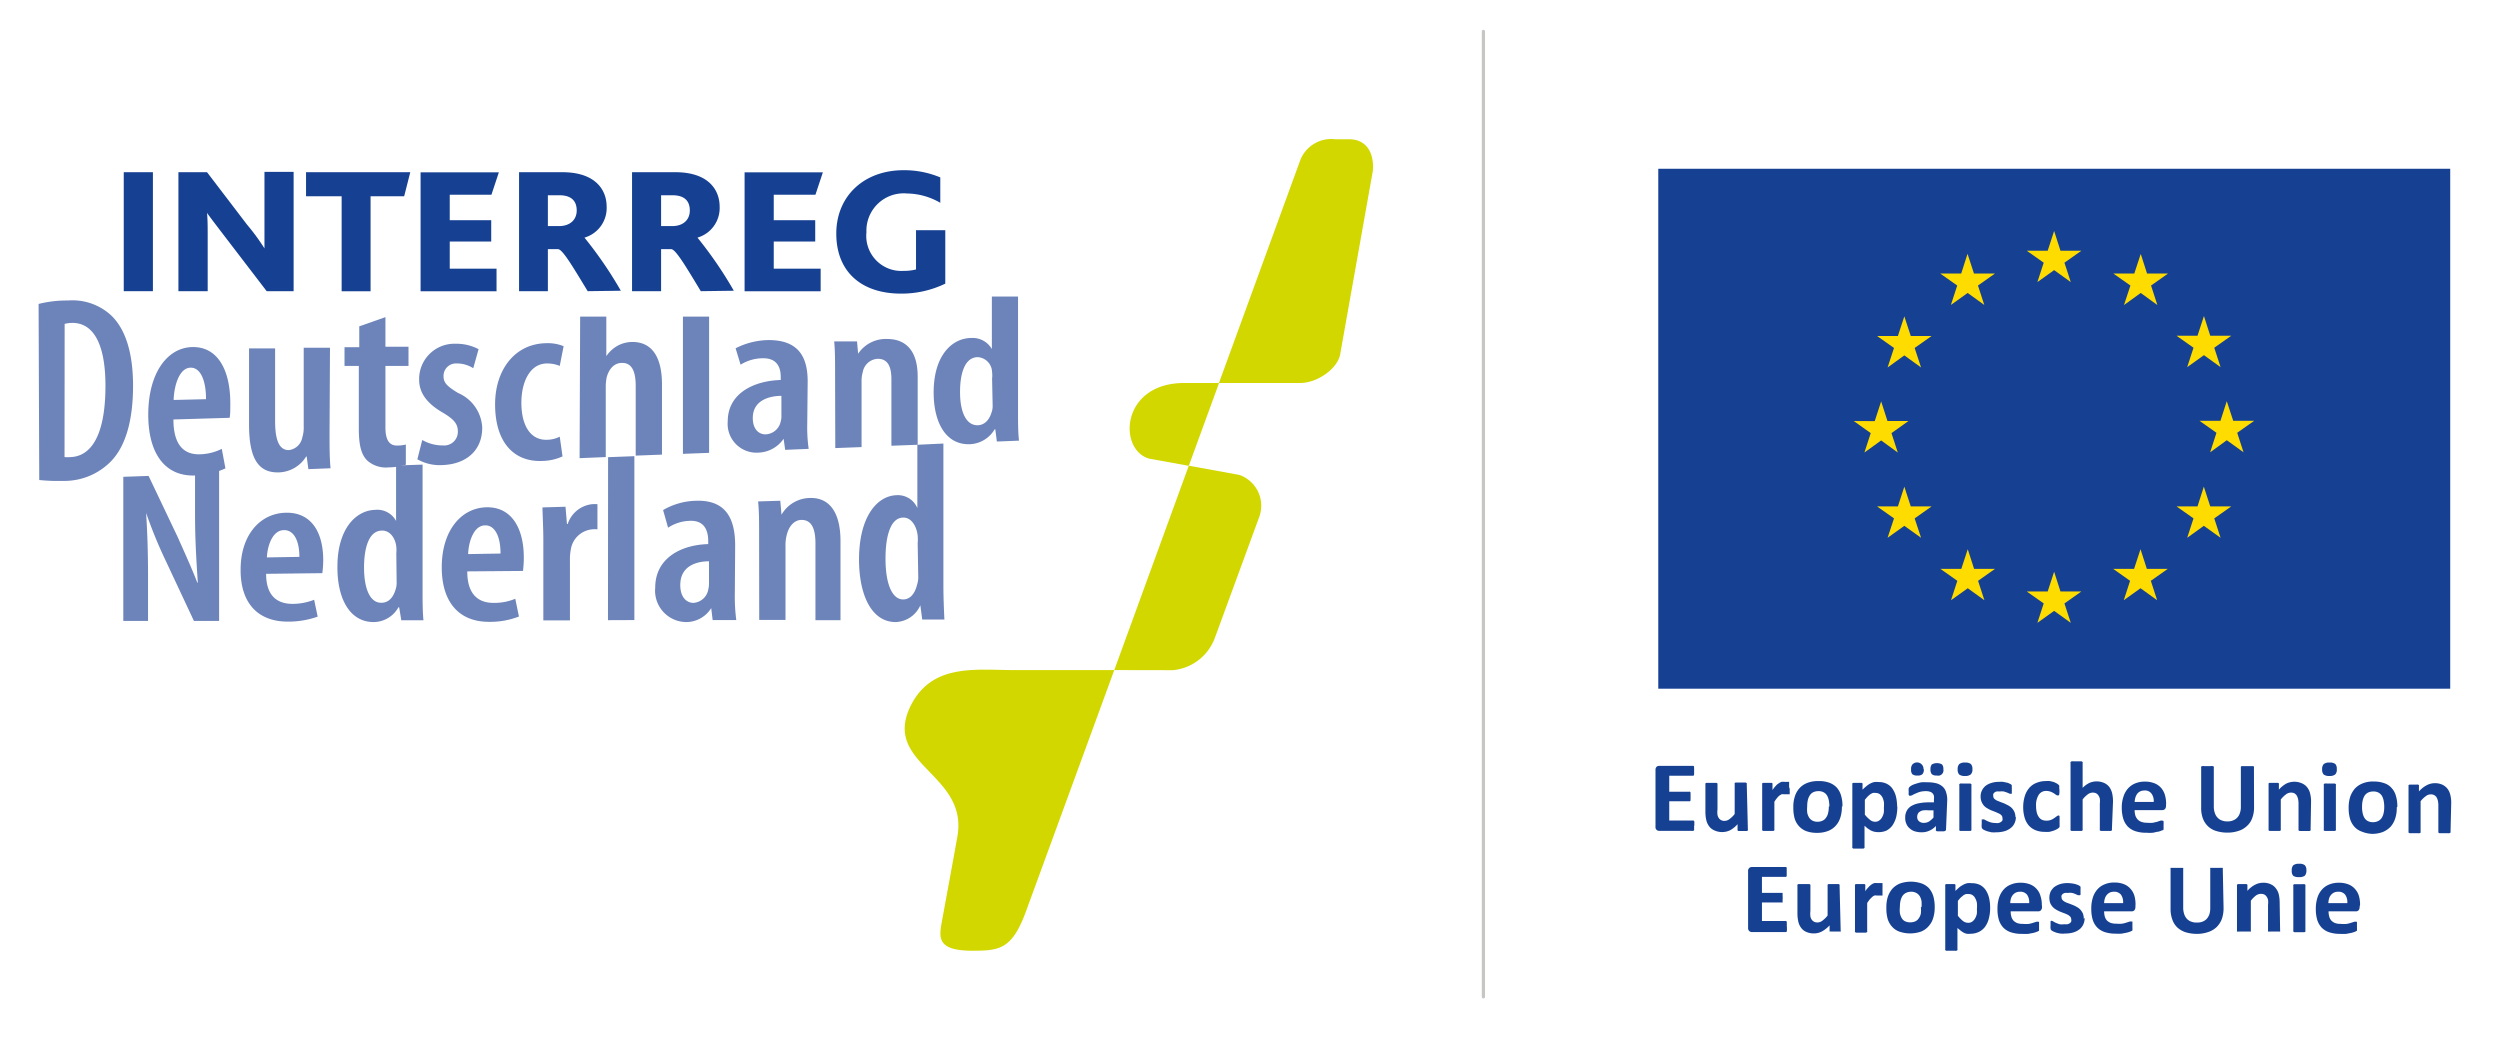 <svg id="Laag_1" data-name="Laag 1" xmlns="http://www.w3.org/2000/svg" viewBox="0 0 225.46 94.04"><defs><style>.cls-1{fill:#d2d700;}.cls-2{fill:#164193;}.cls-3{fill:#6d84ba;}.cls-4{fill:none;stroke:#c6c6c5;stroke-linecap:round;stroke-linejoin:round;stroke-width:0.29px;}.cls-5{fill:#ffdc00;}</style></defs><path class="cls-1" d="M105.79,60.44a4.48,4.48,0,0,0,3.78-2.94l4-10.9a2.94,2.94,0,0,0-1.8-3.77L107.21,42l-6.72,18.43Zm15.88-47.88h-1.24a3,3,0,0,0-3.15,1.84l-7.35,20.14h7.32c1.6,0,3.47-1.36,3.63-2.69l2.93-16.45c.13-1.56-.54-2.84-2.14-2.84m-18,28.81,3.54.64,2.73-7.47h-3.13c-5.77,0-6,6.08-3.14,6.83M91.47,60.43c-3.54,0-7.51-.64-9.41,3.36-2.41,5.21,5.29,6,4.28,11.66C86.09,76.88,85,82.79,85,82.79c-.27,1.57-.76,2.95,2.69,2.95,2.46,0,3.56-.14,4.8-3.45l8-21.86h-9"/><rect class="cls-2" x="11.16" y="15.53" width="2.63" height="10.73"/><path class="cls-2" d="M24.05,26.26l-3.92-5.12c-.64-.84-1.15-1.5-1.46-1.94h0c.05.48.06,1.14.06,1.81v5.25H16.09V15.53h2.58l3.61,4.73a19.35,19.35,0,0,1,1.57,2.14h0c0-.53,0-1.15,0-2v-4.9h2.63V26.26Z"/><polygon class="cls-2" points="36.45 17.7 33.42 17.7 33.42 26.27 30.81 26.27 30.81 17.7 27.6 17.7 27.6 15.53 37 15.53 36.45 17.7"/><polygon class="cls-2" points="44.32 17.56 40.56 17.56 40.56 19.86 44.3 19.86 44.3 21.78 40.56 21.78 40.56 24.23 44.78 24.23 44.78 26.27 37.93 26.27 37.93 15.54 44.99 15.54 44.32 17.56"/><path class="cls-2" d="M53,26.26c-1.42-2.34-2.28-3.79-2.68-3.79h-.91v3.79H46.81V15.53h3.9c3,0,4,1.6,4,3.11a2.78,2.78,0,0,1-2,2.79v0a36.2,36.2,0,0,1,3.28,4.79Zm-3.59-8.65v2.78h1c1,0,1.6-.57,1.6-1.41s-.47-1.37-1.55-1.37Z"/><path class="cls-2" d="M63.2,26.26c-1.41-2.34-2.28-3.79-2.67-3.79h-.91v3.79H57V15.53h3.9c3,0,4,1.6,4,3.11a2.78,2.78,0,0,1-2,2.79v0a36.2,36.2,0,0,1,3.28,4.79Zm-3.58-8.65v2.78h1c1,0,1.59-.57,1.59-1.41s-.47-1.37-1.55-1.37Z"/><polygon class="cls-2" points="73.54 17.56 69.78 17.56 69.78 19.86 73.52 19.86 73.52 21.78 69.78 21.78 69.78 24.23 74.01 24.23 74.01 26.27 67.15 26.27 67.15 15.54 74.21 15.54 73.54 17.56"/><path class="cls-2" d="M81.26,26.48c-3.61,0-5.84-2-5.84-5.41s2.52-5.72,6.06-5.72A8.39,8.39,0,0,1,84.8,16l0,2.29a6.11,6.11,0,0,0-3-.84,3.36,3.36,0,0,0-3.66,3.49,3.16,3.16,0,0,0,3.32,3.49,4.5,4.5,0,0,0,1.15-.13V20.76h2.64v4.82a9.07,9.07,0,0,1-4,.9"/><path class="cls-3" d="M3.48,27.41a10.36,10.36,0,0,1,2.65-.31A5.14,5.14,0,0,1,10,28.42c1.22,1.14,2,3.2,2,6.37,0,3.4-.79,5.54-1.94,6.76a5.88,5.88,0,0,1-4.36,1.82,16.94,16.94,0,0,1-2.16-.08ZM5.82,41.22a2.83,2.83,0,0,0,.57,0c1.61-.07,3.12-1.58,3.12-6.43,0-3.61-1-5.68-3-5.67a2.87,2.87,0,0,0-.68.09Z"/><path class="cls-3" d="M15.64,37.83c0,2.53,1.14,3.18,2.4,3.14A4.66,4.66,0,0,0,20,40.48l.33,1.76a7,7,0,0,1-2.7.64c-2.76.12-4.26-2-4.26-5.48,0-3.76,1.72-6.07,4-6.1s3.4,2.09,3.4,5.07c0,.65,0,1-.06,1.31ZM18.58,36c0-1.8-.55-2.86-1.39-2.84-1,0-1.49,1.58-1.53,2.91Z"/><path class="cls-3" d="M29.72,39.08c0,1.16,0,2.23.09,3.15l-2,.08-.15-1.14h-.05a3,3,0,0,1-2.41,1.43c-2,.09-2.74-1.41-2.74-4.31V31.42l2.35,0v6.54c0,1.56.29,2.66,1.26,2.63a1.4,1.4,0,0,0,1.19-1.13,3,3,0,0,0,.13-1V31.36l2.37,0Z"/><path class="cls-3" d="M34.76,28.6v2.67l2.08,0V33l-2.08,0v5.57c0,1.32.51,1.64,1.11,1.61a3,3,0,0,0,.73-.09l0,1.82a5.45,5.45,0,0,1-1.54.24,2.54,2.54,0,0,1-1.91-.59c-.53-.5-.79-1.29-.79-2.9V33l-1.29,0V31.31H32.4V29.43Z"/><path class="cls-3" d="M38.08,39.68a3.66,3.66,0,0,0,1.86.49,1.23,1.23,0,0,0,1.35-1.26c0-.65-.31-1.07-1.31-1.67-1.59-.9-2.18-1.91-2.18-3A3.18,3.18,0,0,1,41.09,31a4.3,4.3,0,0,1,2.07.49l-.48,1.72a2.68,2.68,0,0,0-1.48-.43A1.12,1.12,0,0,0,40,33.93c0,.56.27.88,1.31,1.51a3.59,3.59,0,0,1,2.18,3.12c0,2.14-1.52,3.3-3.56,3.38a4.08,4.08,0,0,1-2.29-.52Z"/><path class="cls-3" d="M50.73,41.16a4.56,4.56,0,0,1-1.82.41c-2.56.11-4.26-1.67-4.26-5.11,0-3.12,1.79-5.48,4.64-5.51a3.79,3.79,0,0,1,1.54.27L50.48,33a2.94,2.94,0,0,0-1.15-.22c-1.52,0-2.31,1.64-2.31,3.54,0,2.14.88,3.39,2.31,3.34a2.57,2.57,0,0,0,1.15-.28Z"/><path class="cls-3" d="M52.32,28.55h2.36v3.57h0a3,3,0,0,1,.93-.89,2.79,2.79,0,0,1,1.43-.39c1.71,0,2.66,1.29,2.66,3.83V41l-2.37.09V34.8c0-1.1-.24-2.09-1.24-2.07-.61,0-1.12.41-1.37,1.27a4.41,4.41,0,0,0-.09.78v6.44l-2.36.1Z"/><polygon class="cls-3" points="61.59 28.55 63.95 28.55 63.95 40.84 61.59 40.93 61.59 28.55"/><path class="cls-3" d="M72.8,38.29a13.72,13.72,0,0,0,.13,2.19l-2.12.09-.14-1h0a2.87,2.87,0,0,1-2.28,1.25A2.6,2.6,0,0,1,65.63,38c0-2.53,2.35-3.66,4.78-3.73V34c0-1-.44-1.71-1.62-1.69a3.81,3.81,0,0,0-2,.58l-.45-1.48a6.67,6.67,0,0,1,3-.74c2.79,0,3.5,1.67,3.5,3.74ZM70.47,35.7c-.93,0-2.58.31-2.58,2,0,1.11.64,1.49,1.17,1.47A1.45,1.45,0,0,0,70.41,38a1.56,1.56,0,0,0,.06-.5Z"/><path class="cls-3" d="M75.31,33.49c0-1.08,0-1.85-.08-2.7l2.06,0,.1,1.11h0A3,3,0,0,1,80,30.57c1.8,0,2.76,1.19,2.76,3.38v6.16l-2.37.09v-6c0-.93-.21-1.86-1.25-1.84a1.44,1.44,0,0,0-1.33,1.19,2.83,2.83,0,0,0-.11.87v5.9l-2.37.09Z"/><path class="cls-3" d="M91.81,26.74V37.27c0,.74,0,1.78.09,2.47l-2,.08-.14-1.1h-.06a2.72,2.72,0,0,1-2.23,1.34c-2.1.08-3.27-1.85-3.27-4.68,0-3.29,1.63-4.88,3.38-4.9a2,2,0,0,1,1.87,1h0V26.74Zm-2.34,7.4a2.24,2.24,0,0,0,0-.57,1.38,1.38,0,0,0-1.28-1.36c-1.19,0-1.61,1.48-1.61,3.14,0,1.87.58,3,1.57,3,.44,0,1-.25,1.28-1.18a1.63,1.63,0,0,0,.09-.61Z"/><path class="cls-3" d="M11.12,56l0-13,2.28-.08L16,48.38c.53,1.19,1.31,2.89,1.79,4.16h.05c-.11-1.69-.25-3.74-.25-6.13V42.68l2.17-.54V56H17.49l-2.63-5.61a40.88,40.88,0,0,1-1.68-4.13h0c.09,1.51.18,3.36.17,6.08V56Z"/><path class="cls-3" d="M24,51.75c0,2.13,1.14,2.71,2.4,2.71a5.38,5.38,0,0,0,1.93-.37l.32,1.52a7.85,7.85,0,0,1-2.7.45c-2.77,0-4.27-1.76-4.25-4.69,0-3.12,1.75-5.07,4.06-5.13s3.4,1.75,3.39,4.32a10.2,10.2,0,0,1-.08,1.13Zm3-1.53c0-1.54-.55-2.43-1.39-2.41-1,0-1.49,1.34-1.54,2.46Z"/><path class="cls-3" d="M38.11,41.9l0,11.36c0,.81,0,1.93.08,2.68h-2L36,54.77h-.07a2.57,2.57,0,0,1-2.24,1.33c-2.11,0-3.28-2.05-3.26-5,0-3.4,1.66-5.08,3.41-5.12a1.92,1.92,0,0,1,1.88,1h0l0-5Zm-2.37,8a3.13,3.13,0,0,0,0-.6c-.09-.79-.58-1.46-1.28-1.45-1.2,0-1.62,1.56-1.63,3.3,0,2,.56,3.22,1.56,3.21.44,0,1-.22,1.29-1.21a1.86,1.86,0,0,0,.09-.65Z"/><path class="cls-3" d="M42.14,51.53c0,2.23,1.14,2.85,2.4,2.84A4.92,4.92,0,0,0,46.47,54l.33,1.6a7.13,7.13,0,0,1-2.7.48c-2.77,0-4.27-1.85-4.26-4.93,0-3.29,1.74-5.33,4-5.4s3.4,1.84,3.4,4.54c0,.59-.05.92-.07,1.2Zm3-1.61c0-1.62-.55-2.56-1.39-2.54-1,0-1.49,1.42-1.53,2.59Z"/><path class="cls-3" d="M49,48.62c0-.94-.06-2-.08-2.86L51,45.7l.13,1.55h.07a2.61,2.61,0,0,1,2.19-1.78,3.26,3.26,0,0,1,.49,0v2.27a1.78,1.78,0,0,0-.49,0,2.15,2.15,0,0,0-1.91,1.81,4.53,4.53,0,0,0-.08,1v5.4H49Z"/><polygon class="cls-3" points="54.84 41.23 57.21 41.14 57.21 55.92 54.83 55.93 54.84 41.23"/><path class="cls-3" d="M66.27,53.5a16.68,16.68,0,0,0,.13,2.42H64.27l-.13-1.08h0a2.65,2.65,0,0,1-2.28,1.26A2.83,2.83,0,0,1,59.09,53c0-2.68,2.35-3.87,4.78-3.93V48.8c0-1.09-.44-1.86-1.62-1.83a3.73,3.73,0,0,0-2,.62L59.8,46a6.16,6.16,0,0,1,3-.84c2.78-.08,3.49,1.77,3.5,4Zm-2.33-2.88c-.93,0-2.59.3-2.59,2.14,0,1.18.64,1.61,1.18,1.61a1.46,1.46,0,0,0,1.35-1.23,2.23,2.23,0,0,0,.06-.54Z"/><path class="cls-3" d="M68.46,48.22c0-1.21,0-2.06-.09-3l2-.06.11,1.26h0a3,3,0,0,1,2.54-1.51c1.81-.06,2.77,1.33,2.78,3.86v7.16H73.54V49c0-1.07-.22-2.13-1.27-2.11-.57,0-1.1.47-1.32,1.36a3.62,3.62,0,0,0-.11,1v6.66H68.47Z"/><path class="cls-3" d="M85.08,40l0,12.87c0,.93.05,2.19.09,3h-2L83,54.59H83a2.52,2.52,0,0,1-2.23,1.51c-2.11,0-3.29-2.32-3.3-5.63,0-3.86,1.62-5.75,3.37-5.81a1.9,1.9,0,0,1,1.89,1.16h0l0-5.71Zm-2.32,9a4,4,0,0,0,0-.68c-.09-.89-.59-1.66-1.3-1.64-1.18,0-1.61,1.76-1.6,3.73,0,2.23.59,3.65,1.59,3.65.44,0,1-.26,1.27-1.38a2.09,2.09,0,0,0,.09-.73Z"/><line class="cls-4" x1="133.78" y1="2.83" x2="133.78" y2="89.9"/><rect class="cls-2" x="149.55" y="15.22" width="71.42" height="46.89"/><polygon class="cls-5" points="183.74 25.44 185.25 24.36 186.75 25.44 186.18 23.69 187.71 22.61 185.82 22.61 185.25 20.83 184.67 22.61 182.78 22.61 184.31 23.69 183.74 25.44"/><polygon class="cls-5" points="175.94 27.5 177.45 26.42 178.95 27.5 178.38 25.75 179.91 24.67 178.02 24.67 177.44 22.89 176.87 24.67 174.98 24.67 176.51 25.75 175.94 27.5"/><polygon class="cls-5" points="171.74 28.53 171.16 30.3 169.28 30.3 170.81 31.38 170.23 33.14 171.74 32.05 173.25 33.14 172.67 31.38 174.2 30.3 172.32 30.3 171.74 28.53"/><polygon class="cls-5" points="169.65 39.72 171.15 40.81 170.58 39.06 172.11 37.97 170.22 37.97 169.65 36.2 169.07 37.98 167.18 37.97 168.71 39.06 168.14 40.81 169.65 39.72"/><polygon class="cls-5" points="172.32 45.67 171.74 43.89 171.16 45.67 169.28 45.67 170.81 46.75 170.23 48.5 171.74 47.42 173.25 48.5 172.67 46.75 174.2 45.67 172.32 45.67"/><polygon class="cls-5" points="178.03 51.3 177.46 49.53 176.88 51.3 174.99 51.3 176.52 52.38 175.95 54.13 177.46 53.05 178.96 54.13 178.39 52.38 179.92 51.3 178.03 51.3"/><polygon class="cls-5" points="185.82 53.34 185.25 51.56 184.67 53.34 182.78 53.34 184.31 54.42 183.74 56.17 185.25 55.09 186.75 56.17 186.18 54.42 187.71 53.34 185.82 53.34"/><polygon class="cls-5" points="193.61 51.3 193.04 49.53 192.46 51.3 190.57 51.3 192.1 52.38 191.53 54.13 193.04 53.05 194.54 54.13 193.97 52.38 195.5 51.3 193.61 51.3"/><polygon class="cls-5" points="199.33 45.67 198.75 43.89 198.18 45.67 196.29 45.67 197.82 46.75 197.25 48.5 198.75 47.42 200.26 48.5 199.69 46.75 201.22 45.67 199.33 45.67"/><polygon class="cls-5" points="203.29 37.95 201.4 37.95 200.82 36.18 200.25 37.95 198.36 37.95 199.89 39.03 199.32 40.79 200.82 39.7 202.33 40.79 201.76 39.03 203.29 37.95"/><polygon class="cls-5" points="197.25 33.11 198.76 32.03 200.26 33.11 199.69 31.36 201.22 30.28 199.33 30.28 198.76 28.5 198.18 30.28 196.29 30.28 197.82 31.36 197.25 33.11"/><polygon class="cls-5" points="193.06 22.9 192.48 24.67 190.59 24.67 192.13 25.75 191.55 27.51 193.06 26.42 194.56 27.51 193.99 25.75 195.52 24.67 193.63 24.67 193.06 22.9"/><path class="cls-2" d="M152.78,74.49a1.48,1.48,0,0,1,0,.22.49.49,0,0,1,0,.14.28.28,0,0,1-.06.08.11.11,0,0,1-.07,0h-3a.33.33,0,0,1-.35-.38V69.44a.37.37,0,0,1,.1-.29.36.36,0,0,1,.25-.08h3a.08.08,0,0,1,.07,0,.18.18,0,0,1,.06.08s0,.08,0,.14a1.55,1.55,0,0,1,0,.23,1.28,1.28,0,0,1,0,.21q0,.09,0,.15l-.06.08-.07,0h-2.11v1.44h1.78a.11.11,0,0,1,.08,0,.22.22,0,0,1,.06.07l0,.14a1.48,1.48,0,0,1,0,.22,1.41,1.41,0,0,1,0,.22c0,.06,0,.1,0,.14a.22.22,0,0,1-.06.07.11.11,0,0,1-.08,0h-1.78V74h2.13l.07,0,.06.08a.58.58,0,0,1,0,.14,1.55,1.55,0,0,1,0,.23"/><path class="cls-2" d="M157.63,74.8a.11.11,0,0,1,0,.08.18.18,0,0,1-.08.06l-.15,0h-.48l-.15,0a.22.22,0,0,1-.07-.06.11.11,0,0,1,0-.08v-.47a2.57,2.57,0,0,1-.68.55,1.68,1.68,0,0,1-1.43,0,1.13,1.13,0,0,1-.46-.37,1.46,1.46,0,0,1-.25-.55,3.4,3.4,0,0,1-.08-.78V70.74a.11.11,0,0,1,0-.08.17.17,0,0,1,.09-.06l.18,0h.55l.18,0,.09.06a.11.11,0,0,1,0,.08V73a2,2,0,0,0,0,.49.84.84,0,0,0,.12.29.59.59,0,0,0,.52.25.72.72,0,0,0,.44-.16,2.23,2.23,0,0,0,.47-.46v-2.7a.11.11,0,0,1,0-.08.17.17,0,0,1,.09-.06l.18,0h.55l.17,0,.1.06a.19.19,0,0,1,0,.08Z"/><path class="cls-2" d="M161.4,71.12a2.1,2.1,0,0,1,0,.27.35.35,0,0,1,0,.16s0,.07,0,.08a.11.11,0,0,1-.08,0h-.08l-.1,0-.13,0h-.15a.63.63,0,0,0-.19,0l-.2.12a1.49,1.49,0,0,0-.21.22,2.5,2.5,0,0,0-.24.34V74.8a.11.11,0,0,1,0,.08l-.09.06-.18,0h-.56l-.17,0-.1-.06a.19.19,0,0,1,0-.08V70.74a.11.11,0,0,1,0-.08.18.18,0,0,1,.08-.06l.15,0h.48l.15,0a.14.14,0,0,1,.07.06.11.11,0,0,1,0,.08v.51a2.65,2.65,0,0,1,.3-.38,1.1,1.1,0,0,1,.27-.23,1,1,0,0,1,.25-.13,1.15,1.15,0,0,1,.26,0H161l.14,0,.13,0a.2.2,0,0,1,.08,0s0,0,0,0a.14.14,0,0,1,0,.07s0,.08,0,.15v.26"/><path class="cls-2" d="M166.11,72.73a3.21,3.21,0,0,1-.14,1,2,2,0,0,1-.41.73,1.83,1.83,0,0,1-.7.48,2.68,2.68,0,0,1-1,.17,2.75,2.75,0,0,1-.95-.15,1.7,1.7,0,0,1-.66-.44,1.79,1.79,0,0,1-.4-.7,3.5,3.5,0,0,1-.12-1,2.91,2.91,0,0,1,.14-1,1.93,1.93,0,0,1,.41-.73,1.83,1.83,0,0,1,.7-.48,2.64,2.64,0,0,1,1-.17,2.75,2.75,0,0,1,1,.15,1.76,1.76,0,0,1,.66.43,1.81,1.81,0,0,1,.39.71,3.14,3.14,0,0,1,.13,1m-1.18,0a3.12,3.12,0,0,0-.05-.55,1.43,1.43,0,0,0-.16-.44.86.86,0,0,0-.31-.29.94.94,0,0,0-.47-.1,1.06,1.06,0,0,0-.45.09.74.74,0,0,0-.31.27,1.18,1.18,0,0,0-.19.44,2.43,2.43,0,0,0-.06.57,3,3,0,0,0,0,.55,1.34,1.34,0,0,0,.16.44.83.83,0,0,0,.3.29,1,1,0,0,0,.48.11,1.06,1.06,0,0,0,.45-.1.74.74,0,0,0,.31-.27,1.13,1.13,0,0,0,.19-.43,2.52,2.52,0,0,0,.06-.58"/><path class="cls-2" d="M171.11,72.71a4.2,4.2,0,0,1-.11,1,2.53,2.53,0,0,1-.34.74,1.59,1.59,0,0,1-.56.47A1.87,1.87,0,0,1,169,75a1.72,1.72,0,0,1-.29-.11l-.27-.17-.29-.25v1.91a.11.11,0,0,1,0,.08.2.2,0,0,1-.1.07l-.17,0-.28,0-.28,0-.17,0a.2.2,0,0,1-.1-.07.11.11,0,0,1,0-.08V70.74a.11.11,0,0,1,0-.08.18.18,0,0,1,.08-.06l.15,0h.46l.15,0a.18.18,0,0,1,.08.06.11.11,0,0,1,0,.08v.48a3.39,3.39,0,0,1,.35-.32,2,2,0,0,1,.35-.24,1.55,1.55,0,0,1,.36-.13,1.77,1.77,0,0,1,.41,0,1.53,1.53,0,0,1,.76.18,1.3,1.3,0,0,1,.51.48,2.16,2.16,0,0,1,.29.71,3.91,3.91,0,0,1,.09.86m-1.19.08a4,4,0,0,0,0-.5,1.72,1.72,0,0,0-.13-.42.93.93,0,0,0-.25-.3.66.66,0,0,0-.38-.11.91.91,0,0,0-.23,0,1.58,1.58,0,0,0-.23.11c-.07.06-.15.12-.23.2s-.17.19-.27.31v1.34a3,3,0,0,0,.47.47.72.72,0,0,0,.45.17.6.6,0,0,0,.38-.12.77.77,0,0,0,.26-.3,1.34,1.34,0,0,0,.15-.41,2.5,2.5,0,0,0,0-.47"/><path class="cls-2" d="M175.5,74.81a.11.11,0,0,1-.05.1.26.26,0,0,1-.14.06h-.59a.18.18,0,0,1-.13-.06.11.11,0,0,1,0-.1v-.32a1.83,1.83,0,0,1-.58.42,1.64,1.64,0,0,1-.71.15,2.1,2.1,0,0,1-.59-.08,1.19,1.19,0,0,1-.47-.26,1,1,0,0,1-.31-.41,1.26,1.26,0,0,1-.11-.57,1.23,1.23,0,0,1,.14-.62,1.12,1.12,0,0,1,.41-.43,2.07,2.07,0,0,1,.69-.25,4.49,4.49,0,0,1,.95-.08h.4v-.25a1.49,1.49,0,0,0,0-.33.55.55,0,0,0-.13-.24.48.48,0,0,0-.24-.14,1,1,0,0,0-.36-.05,2,2,0,0,0-.52.06,2.45,2.45,0,0,0-.39.15,1.58,1.58,0,0,0-.29.14.45.45,0,0,1-.19.06.12.12,0,0,1-.09,0,.22.22,0,0,1-.07-.09,1.55,1.55,0,0,1,0-.15c0-.06,0-.12,0-.19a1.18,1.18,0,0,1,0-.22.38.38,0,0,1,.09-.15,1.33,1.33,0,0,1,.22-.15,2.35,2.35,0,0,1,.38-.14,3.09,3.09,0,0,1,.46-.12,4.55,4.55,0,0,1,.53,0,3.26,3.26,0,0,1,.82.09,1.44,1.44,0,0,1,.55.29,1.06,1.06,0,0,1,.32.5,2.18,2.18,0,0,1,.11.72Zm-2-5.44a.63.63,0,0,1-.12.44.59.59,0,0,1-.45.13.68.68,0,0,1-.47-.12.6.6,0,0,1-.11-.43.64.64,0,0,1,.12-.45.58.58,0,0,1,1,.43m.9,3.71h-.44a2.17,2.17,0,0,0-.47,0,.71.71,0,0,0-.32.12.38.38,0,0,0-.18.2.53.53,0,0,0-.06.26.49.49,0,0,0,.16.4.64.64,0,0,0,.45.15.89.89,0,0,0,.45-.12,2.15,2.15,0,0,0,.41-.36Zm.89-3.71a.48.48,0,0,1-.59.57.64.64,0,0,1-.45-.12.6.6,0,0,1-.12-.43.64.64,0,0,1,.12-.45.94.94,0,0,1,.92,0,.6.6,0,0,1,.12.43"/><path class="cls-2" d="M177.88,69.36a.6.6,0,0,1-.15.48.75.75,0,0,1-.52.14.8.8,0,0,1-.52-.13.63.63,0,0,1-.14-.46.67.67,0,0,1,.14-.48.78.78,0,0,1,.53-.14.82.82,0,0,1,.52.13.63.63,0,0,1,.14.46m-.09,5.44a.11.11,0,0,1,0,.08l-.09.06-.18,0h-.55l-.18,0a.23.23,0,0,1-.09-.06.11.11,0,0,1,0-.08v-4a.11.11,0,0,1,0-.08.23.23,0,0,1,.09-.06.6.6,0,0,1,.18,0h.55l.18,0,.09.06a.11.11,0,0,1,0,.08Z"/><path class="cls-2" d="M181.8,73.65a1.31,1.31,0,0,1-.13.61,1.14,1.14,0,0,1-.37.44,1.62,1.62,0,0,1-.56.27,2.63,2.63,0,0,1-.7.09,3.15,3.15,0,0,1-.44,0l-.37-.09a1.86,1.86,0,0,1-.27-.11.44.44,0,0,1-.16-.1.27.27,0,0,1-.08-.15,1.15,1.15,0,0,1,0-.3c0-.09,0-.16,0-.21a.86.86,0,0,1,0-.13.21.21,0,0,1,0-.07h.07a.37.37,0,0,1,.15,0l.25.13a2.06,2.06,0,0,0,.33.13,1.53,1.53,0,0,0,.45.06.77.77,0,0,0,.27,0,.67.67,0,0,0,.21-.09.41.41,0,0,0,.14-.15.45.45,0,0,0,0-.2.38.38,0,0,0-.08-.24.69.69,0,0,0-.23-.17l-.31-.14-.36-.14a2,2,0,0,1-.36-.18,1.22,1.22,0,0,1-.32-.24,1.38,1.38,0,0,1-.22-.35,1.22,1.22,0,0,1-.09-.49,1.19,1.19,0,0,1,.12-.54,1.21,1.21,0,0,1,.33-.42,1.59,1.59,0,0,1,.52-.26,2.17,2.17,0,0,1,.69-.1,2.22,2.22,0,0,1,.37,0l.33.07a.67.67,0,0,1,.24.09.5.5,0,0,1,.15.08.13.13,0,0,1,.06.07l0,.08s0,.07,0,.12a.81.81,0,0,1,0,.17,1.15,1.15,0,0,1,0,.2.37.37,0,0,1,0,.12.16.16,0,0,1,0,.07h-.07a.21.21,0,0,1-.12,0l-.22-.1-.3-.1a1.6,1.6,0,0,0-.39,0,1.06,1.06,0,0,0-.27,0,.48.48,0,0,0-.19.09.49.49,0,0,0-.11.14.51.51,0,0,0,0,.17.36.36,0,0,0,.08.24,1.06,1.06,0,0,0,.23.17l.32.13.37.14.36.18a1.57,1.57,0,0,1,.32.24,1.18,1.18,0,0,1,.23.35,1.21,1.21,0,0,1,.09.48"/><path class="cls-2" d="M185.74,74.15a1.15,1.15,0,0,1,0,.2.59.59,0,0,1,0,.14.19.19,0,0,1,0,.08.28.28,0,0,1-.07.09.87.87,0,0,1-.19.13,2.08,2.08,0,0,1-.3.13,3.29,3.29,0,0,1-.37.1,2.71,2.71,0,0,1-.41,0,2.16,2.16,0,0,1-.83-.15,1.65,1.65,0,0,1-.61-.43,1.87,1.87,0,0,1-.37-.7,3.26,3.26,0,0,1-.13-.93,3.33,3.33,0,0,1,.16-1.06,2,2,0,0,1,.42-.73,1.64,1.64,0,0,1,.65-.43,2.18,2.18,0,0,1,.82-.15,2.09,2.09,0,0,1,.36,0l.33.08a1.69,1.69,0,0,1,.27.13.5.5,0,0,1,.17.12.23.23,0,0,1,.07.08.19.19,0,0,1,0,.09s0,.08,0,.13a1.82,1.82,0,0,1,0,.57c0,.07-.07.1-.12.1a.32.32,0,0,1-.17-.06l-.2-.14a1.83,1.83,0,0,0-.28-.14,1.19,1.19,0,0,0-.4-.07.78.78,0,0,0-.68.35,1.75,1.75,0,0,0-.24,1,2.43,2.43,0,0,0,.06.57,1.16,1.16,0,0,0,.18.42.73.73,0,0,0,.29.26,1,1,0,0,0,.41.08,1.07,1.07,0,0,0,.41-.07,1.57,1.57,0,0,0,.29-.16l.22-.16a.3.3,0,0,1,.14-.07.09.09,0,0,1,.07,0,.12.12,0,0,1,.05.08s0,.09,0,.16a1.63,1.63,0,0,1,0,.24"/><path class="cls-2" d="M190.46,74.8a.11.11,0,0,1,0,.08l-.09.06-.18,0h-.55l-.18,0-.09-.06a.11.11,0,0,1,0-.08V72.48a1.91,1.91,0,0,0,0-.46.86.86,0,0,0-.13-.29.55.55,0,0,0-.21-.19.73.73,0,0,0-.3-.06.75.75,0,0,0-.45.16,2.21,2.21,0,0,0-.46.46v2.7a.11.11,0,0,1,0,.08l-.09.06-.18,0h-.55l-.18,0-.09-.06a.11.11,0,0,1,0-.08v-6a.13.13,0,0,1,0-.08l.09-.06a.6.6,0,0,1,.18,0h.55l.18,0,.09.06a.13.13,0,0,1,0,.08v2.25a2.3,2.3,0,0,1,.6-.44,1.67,1.67,0,0,1,1.34,0,1.23,1.23,0,0,1,.47.37,1.63,1.63,0,0,1,.25.55,3.44,3.44,0,0,1,.08.77Z"/><path class="cls-2" d="M195.34,72.65a.46.46,0,0,1-.09.31.34.34,0,0,1-.26.1h-2.48a1.73,1.73,0,0,0,.06.47,1,1,0,0,0,.2.36.86.86,0,0,0,.35.23,1.52,1.52,0,0,0,.51.08,2.81,2.81,0,0,0,.53,0l.39-.09.28-.1a.45.45,0,0,1,.17,0h.07s0,0,.05.06a.37.37,0,0,1,0,.12,1,1,0,0,1,0,.19v.17s0,.08,0,.12,0,.06,0,.08a.25.25,0,0,1,0,.07.53.53,0,0,1-.17.08,1.58,1.58,0,0,1-.33.11c-.14,0-.3.07-.47.09a3.48,3.48,0,0,1-.57,0,3,3,0,0,1-1-.14,1.72,1.72,0,0,1-.68-.41,1.8,1.8,0,0,1-.41-.7,3.28,3.28,0,0,1-.14-1,3,3,0,0,1,.15-1,2,2,0,0,1,.41-.74,1.79,1.79,0,0,1,.65-.46,2.21,2.21,0,0,1,.87-.16,2.26,2.26,0,0,1,.87.15,1.55,1.55,0,0,1,.6.42,1.67,1.67,0,0,1,.34.63,2.79,2.79,0,0,1,.11.79Zm-1.11-.33a1.13,1.13,0,0,0-.2-.75.72.72,0,0,0-.64-.28.92.92,0,0,0-.38.08.84.84,0,0,0-.27.22,1.13,1.13,0,0,0-.16.33,1.76,1.76,0,0,0-.07.4Z"/><path class="cls-2" d="M203.28,72.76a2.7,2.7,0,0,1-.16,1,1.71,1.71,0,0,1-.47.72,1.92,1.92,0,0,1-.76.45,3.13,3.13,0,0,1-1,.16,3.4,3.4,0,0,1-1-.14,1.83,1.83,0,0,1-.75-.42,1.92,1.92,0,0,1-.47-.7,2.71,2.71,0,0,1-.16-1V69.23a.11.11,0,0,1,0-.08.14.14,0,0,1,.1-.06.69.69,0,0,1,.18,0h.58a.6.6,0,0,1,.18,0,.14.14,0,0,1,.1.06.11.11,0,0,1,0,.08v3.48a1.8,1.8,0,0,0,.09.6,1.06,1.06,0,0,0,.25.43.9.9,0,0,0,.38.25,1.36,1.36,0,0,0,.51.09,1.28,1.28,0,0,0,.5-.09,1,1,0,0,0,.38-.25,1,1,0,0,0,.24-.41,1.6,1.6,0,0,0,.09-.56V69.23a.19.19,0,0,1,0-.08.14.14,0,0,1,.1-.06l.18,0H203l.18,0s.08,0,.09.06a.11.11,0,0,1,0,.08Z"/><path class="cls-2" d="M208.38,74.8a.11.11,0,0,1,0,.08.17.17,0,0,1-.09.06l-.17,0h-.56l-.17,0a.29.29,0,0,1-.1-.06.19.19,0,0,1,0-.08V72.48a1.83,1.83,0,0,0-.05-.46,1.1,1.1,0,0,0-.12-.29.76.76,0,0,0-.21-.19.74.74,0,0,0-.75.1,2.5,2.5,0,0,0-.47.46v2.7a.11.11,0,0,1,0,.08l-.1.06-.17,0h-.56l-.17,0a.29.29,0,0,1-.1-.06.11.11,0,0,1,0-.08V70.74a.11.11,0,0,1,0-.08.18.18,0,0,1,.08-.06l.15,0h.48l.15,0a.22.22,0,0,1,.07.06.11.11,0,0,1,0,.08v.47a2.57,2.57,0,0,1,.68-.55,1.68,1.68,0,0,1,1.43,0,1.2,1.2,0,0,1,.46.37,1.39,1.39,0,0,1,.25.55,2.78,2.78,0,0,1,.08.75Z"/><path class="cls-2" d="M210.74,69.36a.6.6,0,0,1-.14.48.75.75,0,0,1-.52.14.8.8,0,0,1-.52-.13.63.63,0,0,1-.14-.46.67.67,0,0,1,.14-.48.77.77,0,0,1,.53-.14.82.82,0,0,1,.52.13.63.63,0,0,1,.13.46m-.08,5.44a.11.11,0,0,1,0,.08l-.09.06-.18,0h-.55l-.18,0a.23.23,0,0,1-.09-.06.11.11,0,0,1,0-.08v-4a.11.11,0,0,1,0-.08.23.23,0,0,1,.09-.06.6.6,0,0,1,.18,0h.55l.18,0,.09.06a.11.11,0,0,1,0,.08Z"/><path class="cls-2" d="M161.15,83.61a1.55,1.55,0,0,1,0,.23l0,.14-.06.08-.08,0h-3a.37.37,0,0,1-.25-.09.35.35,0,0,1-.11-.28V78.57a.34.34,0,0,1,.36-.38h3a.11.11,0,0,1,.07,0,.13.13,0,0,1,.05.07.54.54,0,0,1,0,.15,1.55,1.55,0,0,1,0,.23,1.34,1.34,0,0,1,0,.21.54.54,0,0,1,0,.15.22.22,0,0,1-.05.08l-.07,0h-2.11v1.44h1.78l.08,0a.22.22,0,0,1,0,.08.47.47,0,0,1,0,.14,2.43,2.43,0,0,1,0,.44.47.47,0,0,1,0,.14.13.13,0,0,1,0,.07.11.11,0,0,1-.08,0h-1.78v1.67H161a.11.11,0,0,1,.08,0,.28.28,0,0,1,.06.08s0,.08,0,.14a1.48,1.48,0,0,1,0,.22"/><path class="cls-2" d="M166,83.93a.19.19,0,0,1,0,.08.16.16,0,0,1-.08,0l-.15,0h-.48l-.15,0L165,84a.19.19,0,0,1,0-.08v-.47a2.65,2.65,0,0,1-.69.55,1.54,1.54,0,0,1-.72.18,1.62,1.62,0,0,1-.7-.14,1.13,1.13,0,0,1-.46-.37,1.46,1.46,0,0,1-.25-.55,3.4,3.4,0,0,1-.08-.78V79.87a.11.11,0,0,1,0-.08.17.17,0,0,1,.09-.06l.17,0H163l.17,0a.29.29,0,0,1,.1.06.11.11,0,0,1,0,.08v2.29a2.08,2.08,0,0,0,0,.49.69.69,0,0,0,.12.29.59.59,0,0,0,.52.25.72.72,0,0,0,.44-.16,2.5,2.5,0,0,0,.47-.46v-2.7a.11.11,0,0,1,0-.08.17.17,0,0,1,.09-.06l.17,0h.56l.17,0a.17.17,0,0,1,.09.06.11.11,0,0,1,0,.08Z"/><path class="cls-2" d="M169.77,80.25a1.93,1.93,0,0,1,0,.26c0,.07,0,.13,0,.17a.11.11,0,0,1,0,.08l-.07,0h-.08l-.11,0-.12,0-.15,0a.65.65,0,0,0-.19,0,1.06,1.06,0,0,0-.2.12l-.22.22c-.07.09-.15.2-.24.34v2.53a.11.11,0,0,1,0,.08l-.1.06-.17,0h-.56l-.17,0a.29.29,0,0,1-.1-.06.11.11,0,0,1,0-.08V79.87a.11.11,0,0,1,0-.08.18.18,0,0,1,.08-.06l.15,0h.48l.15,0a.22.22,0,0,1,.07.06.11.11,0,0,1,0,.08v.5a2.4,2.4,0,0,1,.3-.37,1.46,1.46,0,0,1,.27-.24,1,1,0,0,1,.25-.12,1.15,1.15,0,0,1,.26,0h.13l.14,0,.13,0s.06,0,.07,0a.1.1,0,0,1,0,0,.64.64,0,0,1,0,.07.58.58,0,0,1,0,.15,1.86,1.86,0,0,1,0,.26"/><path class="cls-2" d="M174.48,81.86a3.09,3.09,0,0,1-.14.94,1.86,1.86,0,0,1-.42.74,1.72,1.72,0,0,1-.69.48,3,3,0,0,1-1.93,0,1.63,1.63,0,0,1-.66-.44,1.86,1.86,0,0,1-.4-.7,3.5,3.5,0,0,1-.12-1,3.16,3.16,0,0,1,.13-1,2.23,2.23,0,0,1,.42-.74,1.92,1.92,0,0,1,.7-.47,3,3,0,0,1,1.92,0,1.72,1.72,0,0,1,.67.43,2,2,0,0,1,.39.71,3.48,3.48,0,0,1,.13,1m-1.19,0a3.16,3.16,0,0,0,0-.55,1.34,1.34,0,0,0-.16-.44.86.86,0,0,0-.31-.29.93.93,0,0,0-.47-.11,1.06,1.06,0,0,0-.45.1.83.83,0,0,0-.32.27,1.39,1.39,0,0,0-.18.43,2.52,2.52,0,0,0-.06.58,2.39,2.39,0,0,0,0,.55,1.34,1.34,0,0,0,.16.44.7.7,0,0,0,.3.29,1,1,0,0,0,.48.1,1.06,1.06,0,0,0,.45-.09.74.74,0,0,0,.31-.27,1.13,1.13,0,0,0,.19-.43,2.56,2.56,0,0,0,0-.58"/><path class="cls-2" d="M179.48,81.84a3.7,3.7,0,0,1-.12,1,2.1,2.1,0,0,1-.34.74,1.53,1.53,0,0,1-.55.46,1.73,1.73,0,0,1-.76.17,1.15,1.15,0,0,1-.33,0,1,1,0,0,1-.29-.1,2.11,2.11,0,0,1-.27-.18l-.29-.24v1.91a.19.19,0,0,1,0,.08.14.14,0,0,1-.1.06.61.61,0,0,1-.17,0l-.28,0-.28,0-.18,0a.15.15,0,0,1-.09-.06.11.11,0,0,1,0-.08V79.87a.11.11,0,0,1,0-.08.18.18,0,0,1,.08-.06l.15,0h.46l.15,0a.18.18,0,0,1,.08.06.11.11,0,0,1,0,.08v.48c.12-.13.24-.23.35-.33s.24-.16.35-.23a1.66,1.66,0,0,1,.37-.14,1.75,1.75,0,0,1,.4,0,1.65,1.65,0,0,1,.77.17,1.47,1.47,0,0,1,.51.48,2.26,2.26,0,0,1,.29.71,4,4,0,0,1,.09.87m-1.19.08a4,4,0,0,0,0-.5,1.3,1.3,0,0,0-.14-.42.73.73,0,0,0-.24-.3.59.59,0,0,0-.38-.11.91.91,0,0,0-.23,0,1,1,0,0,0-.23.11l-.24.2a3,3,0,0,0-.26.31v1.34a3,3,0,0,0,.46.47.76.76,0,0,0,.46.16.59.59,0,0,0,.38-.11.94.94,0,0,0,.26-.3,1.34,1.34,0,0,0,.15-.41,2.5,2.5,0,0,0,0-.47"/><path class="cls-2" d="M184.16,81.78a.46.46,0,0,1-.1.31.33.33,0,0,1-.26.1h-2.47a1.73,1.73,0,0,0,.06.47.89.89,0,0,0,.19.36,1,1,0,0,0,.35.23,1.53,1.53,0,0,0,.51.07,2.79,2.79,0,0,0,.53,0,2.74,2.74,0,0,0,.39-.1l.28-.09a.45.45,0,0,1,.18,0h.07a.15.15,0,0,1,0,.06.68.68,0,0,1,0,.12v.35s0,.09,0,.12a.46.46,0,0,1,0,.09l0,.07-.16.08a2.74,2.74,0,0,1-.34.11l-.47.09a4.92,4.92,0,0,1-.56,0,3.08,3.08,0,0,1-1-.14,1.72,1.72,0,0,1-.68-.41,1.8,1.8,0,0,1-.41-.7,3.37,3.37,0,0,1-.13-1,3.24,3.24,0,0,1,.14-1,2.12,2.12,0,0,1,.41-.74,1.71,1.71,0,0,1,.66-.46,2.13,2.13,0,0,1,.86-.16,2.28,2.28,0,0,1,.88.15,1.51,1.51,0,0,1,.59.42,1.48,1.48,0,0,1,.34.63,2.47,2.47,0,0,1,.12.79ZM183,81.45a1.18,1.18,0,0,0-.19-.76.76.76,0,0,0-.64-.27.86.86,0,0,0-.38.08.84.84,0,0,0-.27.22,1,1,0,0,0-.17.33,1.76,1.76,0,0,0-.06.4Z"/><path class="cls-2" d="M188,82.78a1.31,1.31,0,0,1-.13.61,1.19,1.19,0,0,1-.36.44,1.71,1.71,0,0,1-.56.27,2.65,2.65,0,0,1-.71.09,2,2,0,0,1-.43,0,3,3,0,0,1-.37-.08l-.28-.11-.16-.1a.26.26,0,0,1-.07-.15,1.19,1.19,0,0,1,0-.31,1.34,1.34,0,0,1,0-.21.37.37,0,0,1,0-.12s0-.06.05-.07H185a.32.32,0,0,1,.15.05l.24.13.34.13a1.52,1.52,0,0,0,.44,0,1.2,1.2,0,0,0,.28,0,.67.67,0,0,0,.21-.09.37.37,0,0,0,.13-.15.46.46,0,0,0,0-.21.32.32,0,0,0-.09-.23.65.65,0,0,0-.22-.17,1.92,1.92,0,0,0-.32-.14l-.36-.14a3,3,0,0,1-.36-.18,1.43,1.43,0,0,1-.31-.24,1.41,1.41,0,0,1-.23-.35,1.46,1.46,0,0,1-.08-.5,1.32,1.32,0,0,1,.11-.53,1.34,1.34,0,0,1,.33-.42,1.88,1.88,0,0,1,.53-.27,2.4,2.4,0,0,1,.69-.09,3.34,3.34,0,0,1,.69.09l.25.09.14.08.07.07a.24.24,0,0,1,0,.09.36.36,0,0,1,0,.11s0,.11,0,.18,0,.15,0,.2a.37.37,0,0,1,0,.12.1.1,0,0,1-.05.06l-.06,0a.36.36,0,0,1-.13,0l-.22-.1a1.5,1.5,0,0,0-.3-.1,1.15,1.15,0,0,0-.39,0,1,1,0,0,0-.26,0,.48.48,0,0,0-.19.09.36.36,0,0,0-.11.14.33.33,0,0,0,0,.17.34.34,0,0,0,.09.24.86.86,0,0,0,.23.17,1.93,1.93,0,0,0,.32.13l.36.14a2.53,2.53,0,0,1,.37.18,1.28,1.28,0,0,1,.32.24,1.41,1.41,0,0,1,.23.35,1.21,1.21,0,0,1,.08.48"/><path class="cls-2" d="M192.58,81.78a.46.46,0,0,1-.09.31.33.33,0,0,1-.26.1h-2.47a1.73,1.73,0,0,0,.06.47A.89.89,0,0,0,190,83a1,1,0,0,0,.35.23,1.53,1.53,0,0,0,.51.07,2.79,2.79,0,0,0,.53,0,2.74,2.74,0,0,0,.39-.1l.28-.09a.45.45,0,0,1,.18,0h.07a.15.15,0,0,1,0,.06.68.68,0,0,1,0,.12v.35a.37.37,0,0,1,0,.12.2.2,0,0,1,0,.09l0,.07-.16.08a2.74,2.74,0,0,1-.34.11l-.47.09a4.93,4.93,0,0,1-.57,0,3.06,3.06,0,0,1-.95-.14,1.72,1.72,0,0,1-.68-.41,1.8,1.8,0,0,1-.41-.7,3.37,3.37,0,0,1-.13-1,3.24,3.24,0,0,1,.14-1,2,2,0,0,1,.41-.74,1.71,1.71,0,0,1,.66-.46,2.13,2.13,0,0,1,.86-.16,2.28,2.28,0,0,1,.88.15,1.51,1.51,0,0,1,.59.42,1.61,1.61,0,0,1,.35.63,2.8,2.8,0,0,1,.1.79Zm-1.11-.33a1.18,1.18,0,0,0-.19-.76.76.76,0,0,0-.64-.27.86.86,0,0,0-.38.08.84.84,0,0,0-.27.22.86.86,0,0,0-.17.33,1.34,1.34,0,0,0-.06.4Z"/><path class="cls-2" d="M200.53,81.89a2.94,2.94,0,0,1-.16,1,2,2,0,0,1-.47.72,2,2,0,0,1-.77.45,3.05,3.05,0,0,1-1,.16,3.45,3.45,0,0,1-1-.14,2,2,0,0,1-.75-.42,1.78,1.78,0,0,1-.46-.7,2.74,2.74,0,0,1-.17-1V78.36a.16.16,0,0,1,0-.09.19.19,0,0,1,.1,0l.19,0h.57l.19,0a.19.19,0,0,1,.09,0,.16.16,0,0,1,0,.09v3.47a1.82,1.82,0,0,0,.09.61,1.14,1.14,0,0,0,.25.43,1,1,0,0,0,.39.25,1.35,1.35,0,0,0,.5.08,1.37,1.37,0,0,0,.51-.08,1.09,1.09,0,0,0,.38-.25,1.38,1.38,0,0,0,.24-.41,1.94,1.94,0,0,0,.08-.56V78.36a.16.16,0,0,1,0-.09.15.15,0,0,1,.09,0l.19,0h.57a.6.6,0,0,1,.18,0,.19.19,0,0,1,.1,0,.16.16,0,0,1,0,.09Z"/><path class="cls-2" d="M205.63,83.93a.11.11,0,0,1,0,.08.19.19,0,0,1-.09,0l-.18,0h-.55a.6.6,0,0,1-.18,0,.19.19,0,0,1-.09,0,.11.11,0,0,1,0-.08V81.61a1.86,1.86,0,0,0,0-.46.78.78,0,0,0-.13-.29.55.55,0,0,0-.21-.19.73.73,0,0,0-.3-.06.81.81,0,0,0-.45.15,2.58,2.58,0,0,0-.46.47v2.7a.11.11,0,0,1,0,.08.19.19,0,0,1-.09,0l-.18,0H202a.61.61,0,0,1-.17,0,.19.19,0,0,1-.09,0,.11.11,0,0,1,0-.08V79.87a.19.19,0,0,1,0-.08l.08-.06.16,0h.47l.15,0a.28.28,0,0,1,.08.06.19.19,0,0,1,0,.08v.47a2.29,2.29,0,0,1,.69-.55,1.54,1.54,0,0,1,.72-.18,1.48,1.48,0,0,1,.7.14,1.13,1.13,0,0,1,.46.37,1.43,1.43,0,0,1,.26.54,3.34,3.34,0,0,1,.08.76Z"/><path class="cls-2" d="M208,78.49a.67.67,0,0,1-.14.48.79.79,0,0,1-.53.13.81.81,0,0,1-.52-.12.63.63,0,0,1-.13-.46.67.67,0,0,1,.13-.48.78.78,0,0,1,.53-.14.74.74,0,0,1,.52.13.63.63,0,0,1,.14.46m-.09,5.44a.11.11,0,0,1,0,.08.23.23,0,0,1-.09.06l-.17,0h-.56l-.18,0-.09-.06a.11.11,0,0,1,0-.08V79.88a.11.11,0,0,1,0-.08.2.2,0,0,1,.09-.06l.18,0h.56a.61.61,0,0,1,.17,0,.16.16,0,0,1,.09.06.11.11,0,0,1,0,.08Z"/><path class="cls-2" d="M212.8,81.78a.46.46,0,0,1-.09.31.33.33,0,0,1-.26.1H210a1.73,1.73,0,0,0,.06.47.89.89,0,0,0,.19.36,1,1,0,0,0,.35.23,1.53,1.53,0,0,0,.51.07,2.79,2.79,0,0,0,.53,0,2.74,2.74,0,0,0,.39-.1l.28-.09a.45.45,0,0,1,.18,0h.07a.15.15,0,0,1,0,.06.68.68,0,0,1,0,.12v.35a.37.37,0,0,1,0,.12.2.2,0,0,1,0,.09l0,.07-.16.08a2.74,2.74,0,0,1-.34.11l-.47.09a4.93,4.93,0,0,1-.57,0,3.06,3.06,0,0,1-.95-.14,1.72,1.72,0,0,1-.68-.41,1.8,1.8,0,0,1-.41-.7,3.37,3.37,0,0,1-.13-1,3.24,3.24,0,0,1,.14-1,2,2,0,0,1,.41-.74,1.75,1.75,0,0,1,.65-.46,2.21,2.21,0,0,1,.87-.16,2.28,2.28,0,0,1,.88.15,1.51,1.51,0,0,1,.59.42,1.61,1.61,0,0,1,.35.63,2.8,2.8,0,0,1,.1.79Zm-1.11-.33a1.18,1.18,0,0,0-.19-.76.76.76,0,0,0-.64-.27.86.86,0,0,0-.38.08.84.84,0,0,0-.27.22.86.86,0,0,0-.17.33,1.76,1.76,0,0,0-.06.4Z"/><path class="cls-2" d="M221,75a.19.19,0,0,1,0,.08.29.29,0,0,1-.1.06.65.65,0,0,1-.17,0l-.28,0-.28,0a.84.84,0,0,1-.18,0l-.09-.06a.11.11,0,0,1,0-.08V72.65a1.86,1.86,0,0,0-.05-.47,1.1,1.1,0,0,0-.12-.29.59.59,0,0,0-.52-.25.72.72,0,0,0-.44.16,2.23,2.23,0,0,0-.47.46V75a.11.11,0,0,1,0,.08.17.17,0,0,1-.09.06.66.66,0,0,1-.18,0l-.27,0-.28,0a.84.84,0,0,1-.18,0l-.09-.06a.11.11,0,0,1,0-.08V70.9a.15.15,0,0,1,0-.08.15.15,0,0,1,.09-.06l.15,0h.48a.39.39,0,0,1,.14,0,.12.12,0,0,1,.08.06.15.15,0,0,1,0,.08v.47a2.56,2.56,0,0,1,.69-.55,1.59,1.59,0,0,1,.73-.19,1.62,1.62,0,0,1,.7.14,1.3,1.3,0,0,1,.46.37,1.46,1.46,0,0,1,.25.55,2.86,2.86,0,0,1,.08.76Z"/><path class="cls-2" d="M216.15,72.81a2.93,2.93,0,0,1-.14,1,2.14,2.14,0,0,1-.41.74,2.08,2.08,0,0,1-.7.48,2.68,2.68,0,0,1-1,.17A2.74,2.74,0,0,1,213,75a1.61,1.61,0,0,1-.66-.43,1.9,1.9,0,0,1-.4-.71,3.48,3.48,0,0,1-.13-1,3.22,3.22,0,0,1,.14-1,2.34,2.34,0,0,1,.42-.74,1.92,1.92,0,0,1,.7-.47,2.45,2.45,0,0,1,1-.17,2.75,2.75,0,0,1,.95.15,1.52,1.52,0,0,1,.66.43,1.69,1.69,0,0,1,.39.71,3.14,3.14,0,0,1,.13,1m-1.18,0a3,3,0,0,0-.05-.55,1.5,1.5,0,0,0-.16-.45.86.86,0,0,0-.31-.29.94.94,0,0,0-.47-.1,1.06,1.06,0,0,0-.45.09.83.83,0,0,0-.32.27,1.45,1.45,0,0,0-.18.44,2.52,2.52,0,0,0-.06.58,2.39,2.39,0,0,0,.05.55,1.34,1.34,0,0,0,.16.44.76.76,0,0,0,.3.29,1,1,0,0,0,.48.11,1.06,1.06,0,0,0,.45-.1.83.83,0,0,0,.32-.27,1.3,1.3,0,0,0,.18-.43,2.52,2.52,0,0,0,.06-.58"/></svg>